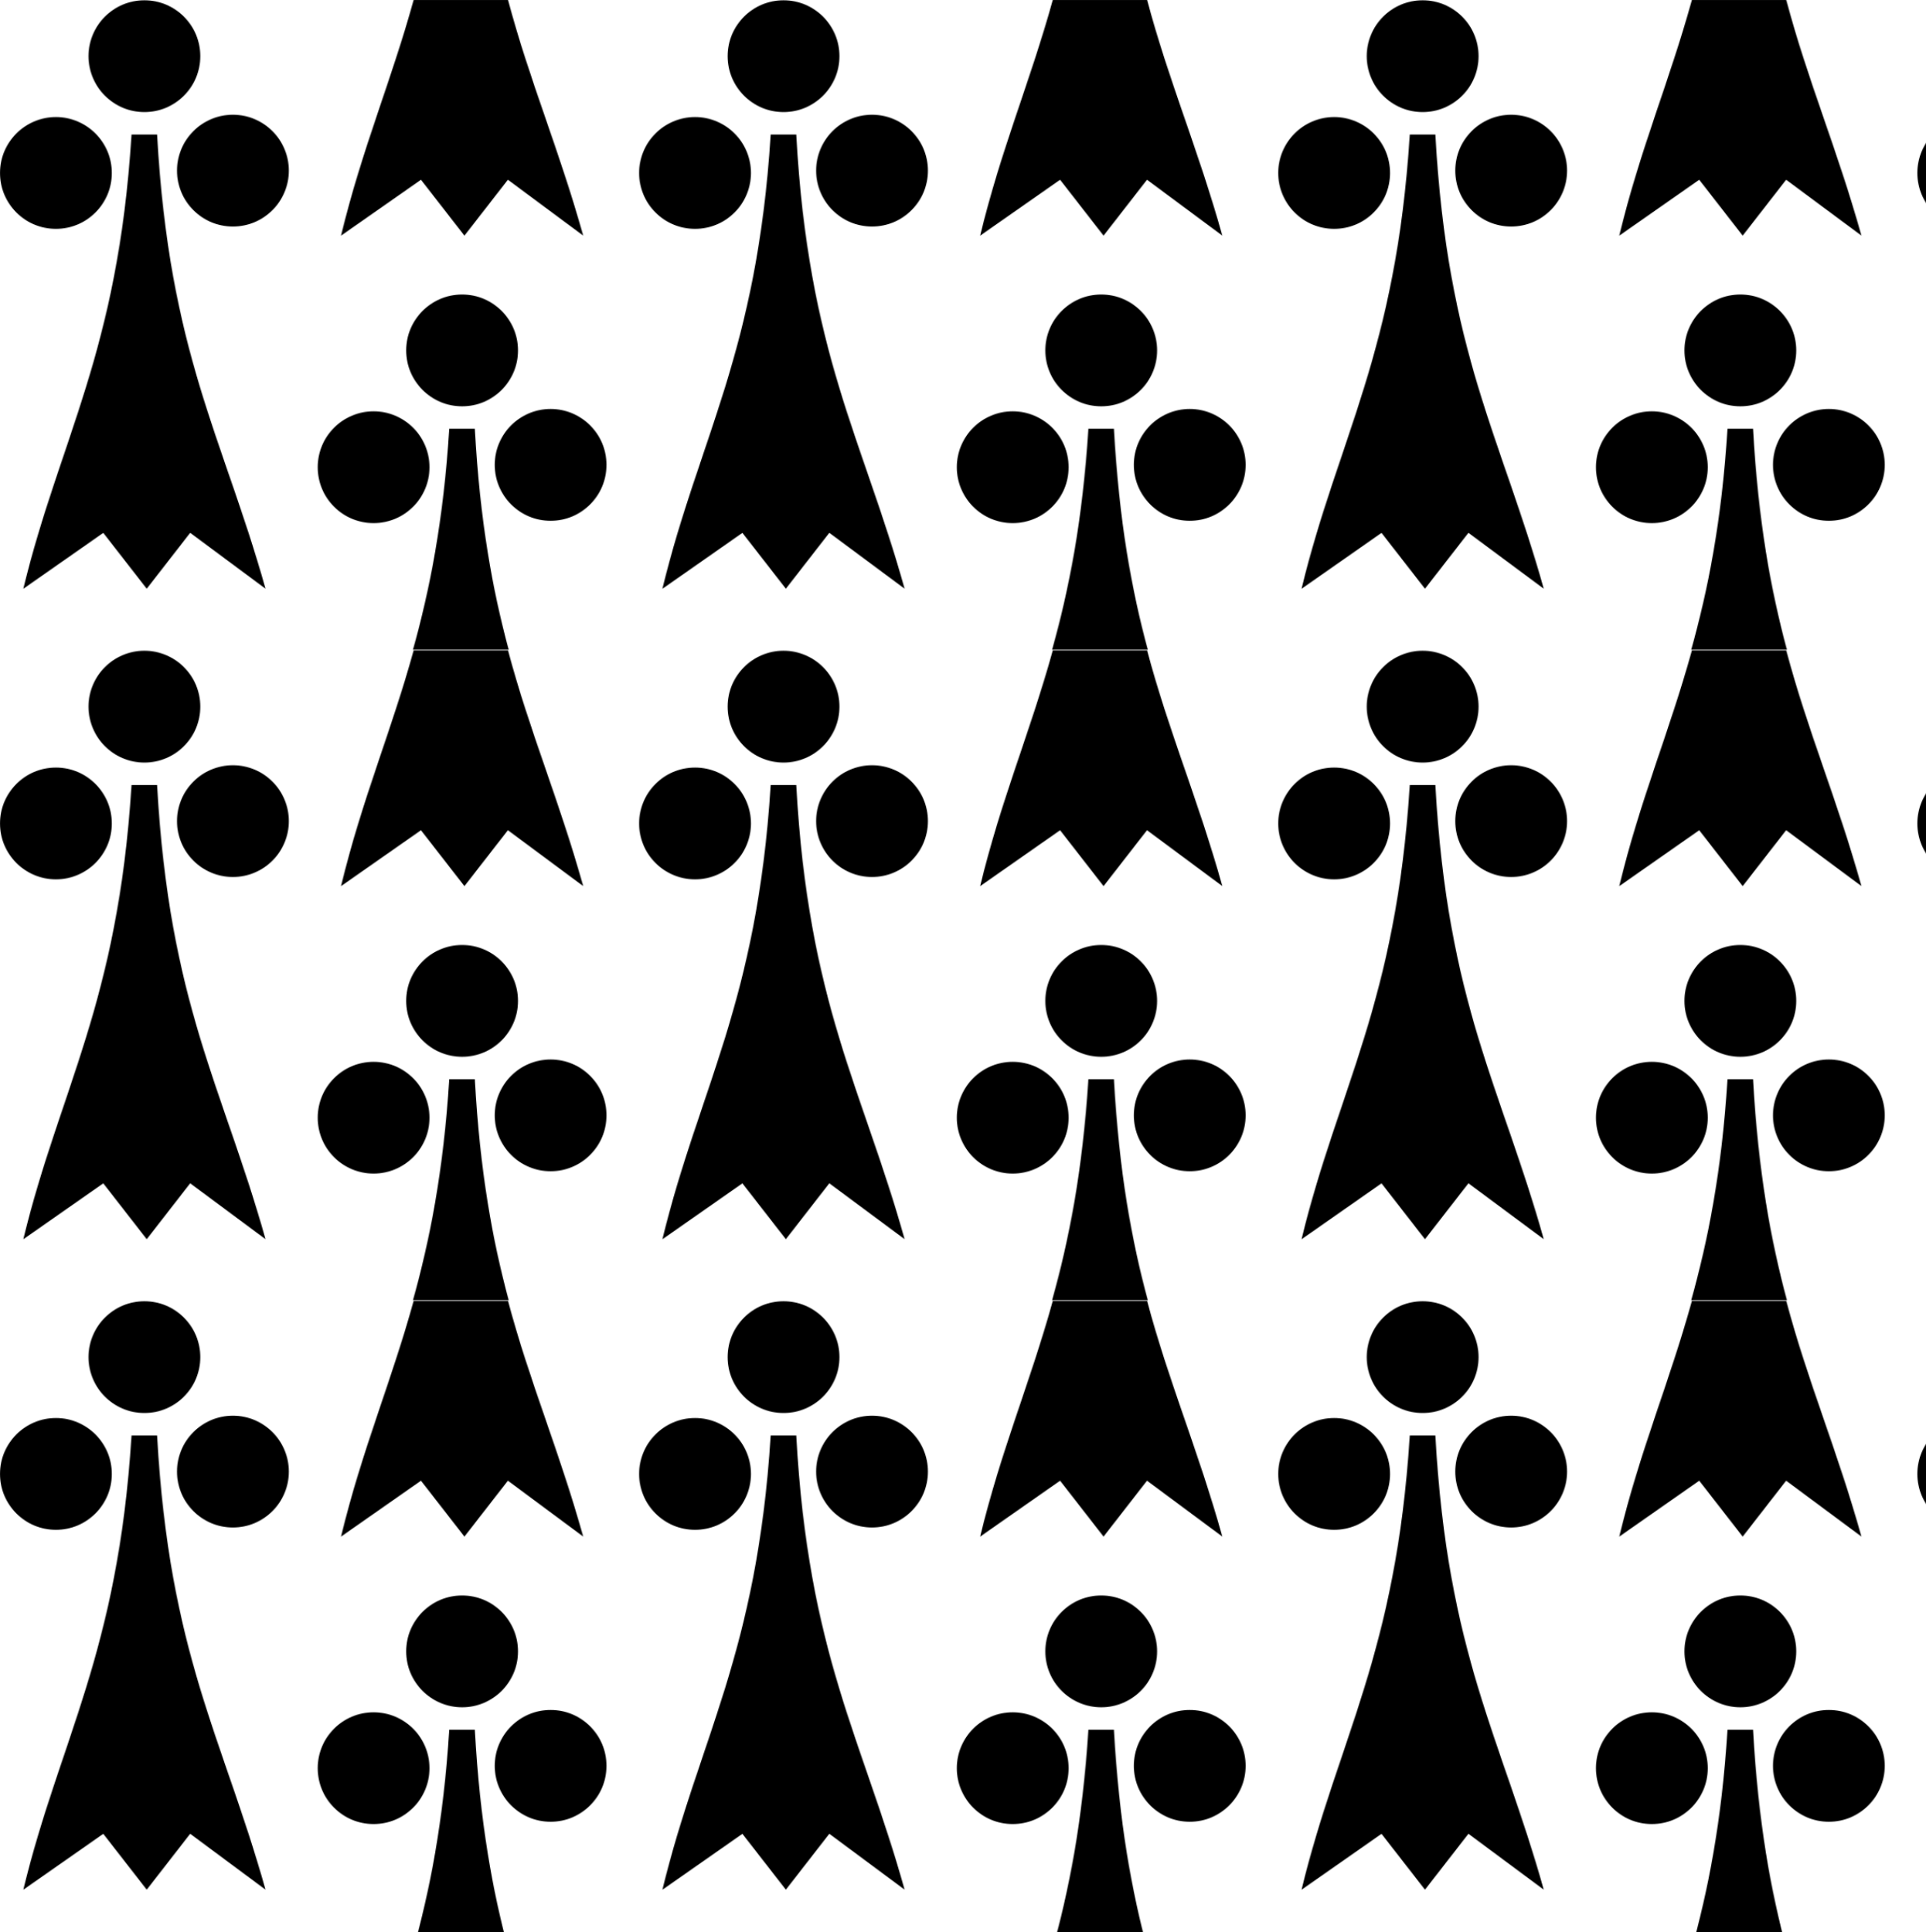 <svg xmlns="http://www.w3.org/2000/svg" viewBox="0 0 2362.6 2370.3" version="1.0"><defs><pattern id="a" width="783.094" patternUnits="userSpaceOnUse" patternTransform="translate(1955.1 1007.8)" height="797.156"><path d="M551.09 526.03c-7.12 113.51-24 197.74-44.5 271.13H624c-19.74-73.25-35.25-157.28-41.53-271.13h-31.38zM458.28 504.62c-37.85 0-68.56 30.72-68.56 68.57s30.71 68.56 68.56 68.56 68.6-30.71 68.6-68.56-30.75-68.56-68.6-68.57zM675.44 501.75c-37.85 0-68.56 30.71-68.56 68.56s30.71 68.6 68.56 68.6S744 608.16 744 570.31s-30.71-68.56-68.56-68.56zM566.88 361.31c-37.86 0-68.6 30.74-68.6 68.6 0 37.85 30.74 68.56 68.6 68.56 37.85 0 68.56-30.71 68.56-68.56 0-37.86-30.71-68.6-68.56-68.6zM161.38 165.06C144.55 433.13 73.285 537.85 28.59 722.31l98.1-68.59L180 722.25l53.31-68.59 92.38 68.56c-52.16-186.04-118.14-288.8-132.94-557.16h-31.37zM68.594 143.62C30.742 143.62 0 174.37 0 212.22s30.742 68.56 68.594 68.56c37.856 0 68.566-30.71 68.566-68.56s-30.71-68.6-68.566-68.6zM285.72 140.78c-37.85 0-68.56 30.71-68.56 68.56 0 37.86 30.71 68.57 68.56 68.57s68.56-30.71 68.56-68.57c0-37.85-30.71-68.56-68.56-68.56zM177.16.344c-37.86 0-68.57 30.71-68.57 68.562 0 37.854 30.71 68.594 68.57 68.594 37.85 0 68.56-30.74 68.56-68.594 0-37.851-30.71-68.562-68.56-68.562zM507.41 0c-28.05 101.33-63.07 181.72-89.1 289.12l98.1-68.59 53.31 68.56 53.31-68.59 92.38 68.53C685.07 180.84 650.08 100.81 623.19 0H507.41z" fill-rule="evenodd"/></pattern></defs><path fill="url(#a)" d="M1955.1 1007.8h2362.6v2370.3H1955.1z" transform="translate(-1955.1 -1007.8)"/></svg>